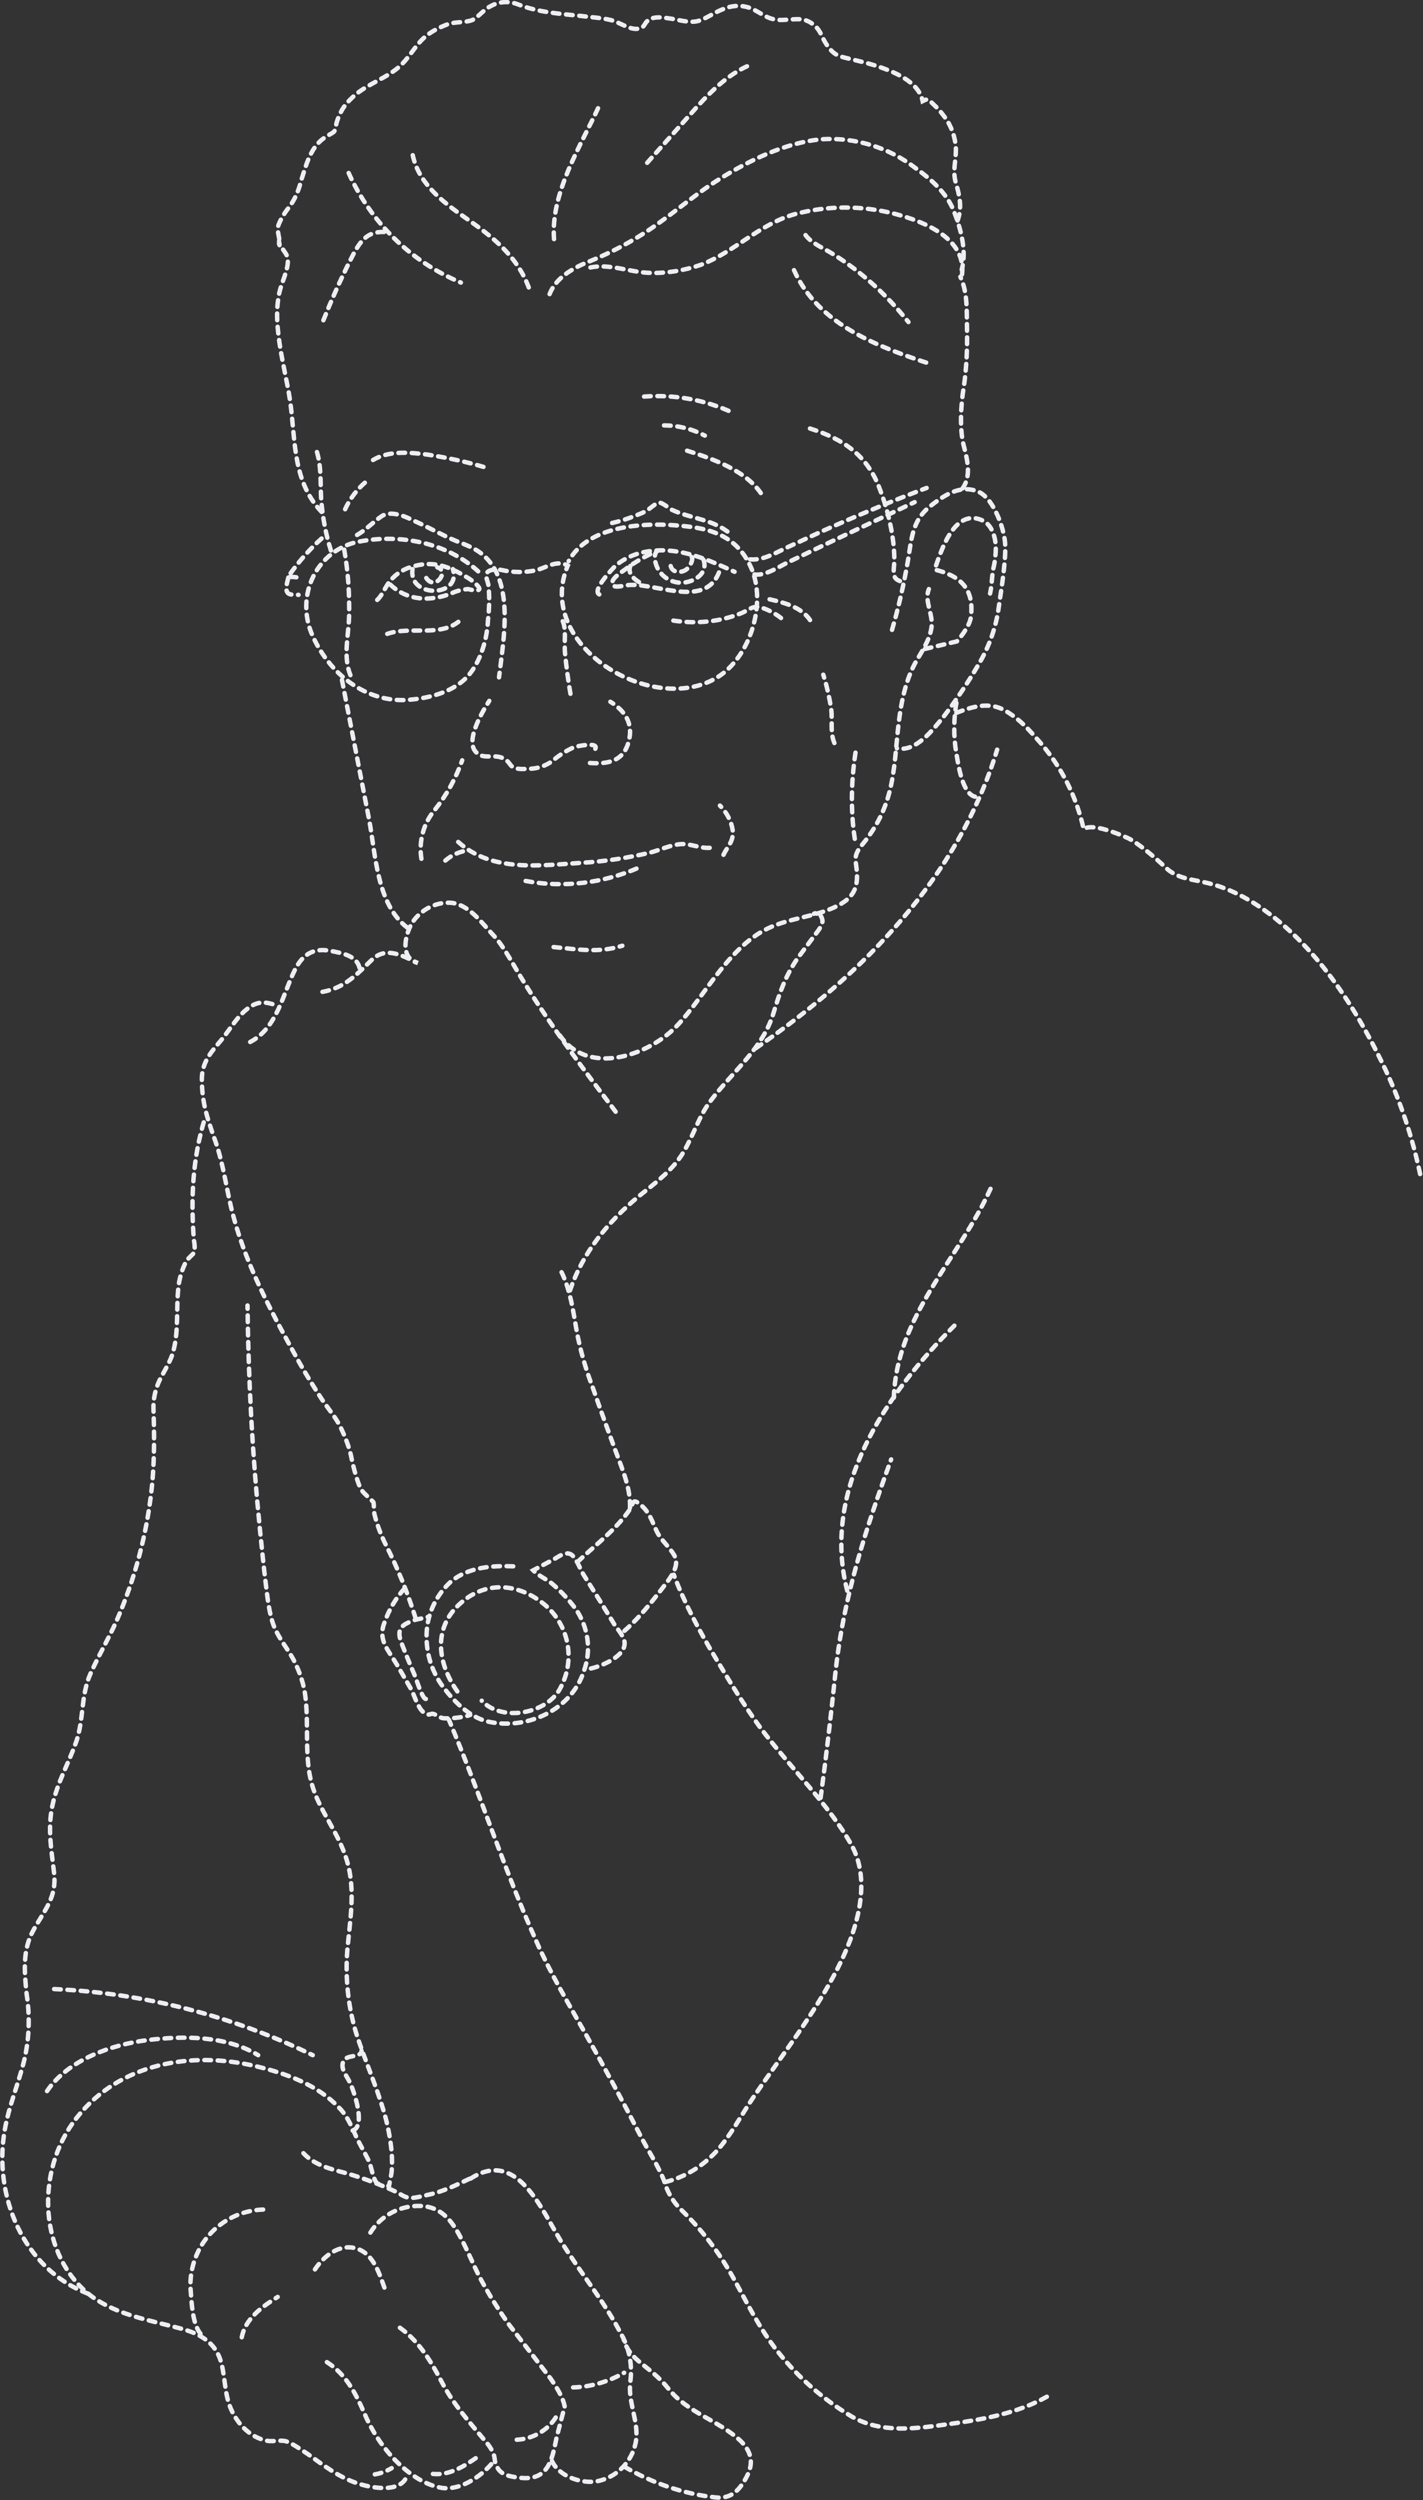 <svg xmlns="http://www.w3.org/2000/svg" viewBox="0 0 320.8 563.6" enable-background="new 0 0 320.8 563.6">
	<rect x="0" y="0" width="320.8" height="563.6" fill="#333333" stroke="none"/>
	<g style="fill:none; stroke: #eeeff3; stroke-linecap: round; stroke-dasharray: 1.5px;">
<g id="phands"><path d="M73.7 532.5c4.2 2.7 6.3 6.7 8.3 11.2 1.6 3.9 3.9 7.5 6.8 10.6 2.8 2.9 6.4 5.7 10.5 6.5s8.9-2.2 11.8-5.7M68.4 485.4c2.5 2.7 6.2 3.6 9.6 4.5 3.9 1.1 7.8 2.6 11.5 4.3 1.2.7 2 1.3 3.3 1.3 1.2-.1 2.4-.4 3.6-.7 3.5-.7 6.6-2.3 9.8-3.8l-.5.4c10.7-7.5 16.3 6.6 20.8 13.9 4.5 7.3 9.8 13.6 13.6 21 1.8 3.2 2.5 6.9 2 10.6-.6 4.8 2.1 9.2 1.2 13.8-.9 4.4-4.4 7.9-8.9 8.7-3.5.5-8.5-1.2-10-4.7M85.3 492.3c-1-.1-1.6-3.8-2-4.8s-1.8-3.4-2.7-5.2-2-5-4.1-7.1c-4.9-5.2-12-7.8-18.8-9.4-14.7-3.5-30.7-.7-40.4 11.6s-8.4 31.5 3.4 40.3c5.9 4.3 13.4 5.4 20.3 7.3 3.2.9 6.3 2.3 8 5.4s1.4 7.4 2.5 11.1 4 7.5 8.1 8.6c1.6.5 3.4-.1 4.7.2s3.7 2 5.2 3c3.5 2.5 6.8 5.1 11 6.5s10.5 2.1 11.4-2.2M54.5 526.9c.8-4.2 4.6-6.9 8.1-9.1M45.2 526.1c-1.8-2.2-2-6.9-2.2-9.6-.3-3.2.4-6.4 1.8-9.2 2.9-5.7 8.9-9.3 15.3-9.2M71 511.6c2-3 5.5-5.9 9.4-4.7s5.2 5.9 6.4 9.2M83.5 503.3c2.4-3.9 6.8-6.2 11.4-6 4.7.2 7.1 3.5 9.1 7.4s2.6 5.6 4 8.4c2 3.8 4.3 7.5 6.8 11l9.4 12.2c1.2 1.8 2.7 4 3.1 6.2l-1.8 6.9c-1 4.8-1.7 9.8-8 9.2-1.7-.2-4-.4-5.1-1.9s-.7-2.3-1.1-3.4c-.4-1.1-1.1-2.1-1.9-3-3.6-4.3-7.2-8.3-9.8-13.3s-5.4-9.7-10.4-12.9M97.6 557.7c3.9.4 7.3-1.9 10.3-4M116.5 550c3.9-.2 7.5-2.4 9.3-5.9M129.2 538.2c4-.1 8-1.3 11.5-3.3M140.8 556.1c6.3 3.7 13.3 6.1 20.5 6.9 3.6.4 5.5-1.7 7.1-4.8s.9-5.6-1.4-7.9c-5-4.7-11.9-6.3-16.3-11.8s-8.9-6.2-10.2-11.5M84.5 557.8c1.3-.2 2.6-.7 3.8-1.4M10.6 471.4c4.8-7.1 14.6-10.5 22.7-11.5s17.7-1 24.9 3.4M79.5 480.3c3.1-1 .2-9.1-.6-10.8s-2.2-3.1-1.5-4.8 4.1-.7 4.1-2.4M12.2 448.4c20.2.9 40.1 6 58.3 14.9M56.4 234.9c6.1-3.2 7.3-10.7 10.1-16.3 1.6-3.2 3.9-4.9 7.6-4.3s6.5 1.4 7 4.1M72.7 223.6c5-.9 7.7-3.9 11.1-7.2s7.3-.7 10.4.7c-3.8-1.1-3-5.4-1.8-8.1s4.6-5.6 8.9-5.5 7.4 4.7 9.9 7.3 4.8 7.3 7.1 10.9c6.3 10.2 13.5 19.7 20.7 29.2M128.5 290.9c2.9-8.6 8.6-15.5 15.6-21.3 3.6-2.9 7.6-5.8 10-9.9 2.4-4.1 3.4-7.9 6-11.4 4.9-6.6 11.9-11.9 14.3-20 1.4-4.6 2.7-8.4 5.5-12.4l4.4-5.9s1.3-1.6 1.1-2.6-.9-2-1.9-1.4M126.6 286.8c2 4.1 2.6 8.7 3.4 13.2.8 4.4 2.1 8.8 3.7 13 1.6 4.6 3.3 9.3 5 13.9s3.6 8.8 3.3 13.5M93.7 364.8c-1.8-5.7-4-11.2-6.7-16.5-1.1-2.2-2-4.6-2.6-7-.1-.5-.1-2.3-.2-2.6s-2-1.8-2.7-2.8-1.9-5.2-2.4-7.9c-.5-2.1-1.3-4.1-2.2-6-1.1-2.4-2.9-4.4-4.3-6.5s-3.5-5.5-5.1-8.3c-5.7-10.3-11.7-21.2-14.8-32.7-1.6-5.7-2.2-11.8-4.2-17.4-2-5.6-2.9-8.6-3-13.5s3.1-7.3 5.3-10.3 3.4-4.9 5.7-6.4 4.2-.8 6.3-.1M150 491.9c4.4-1.1 8.3-3.5 11.4-6.8 3.3-3.6 5.6-8.1 8.3-12.1 6.5-9.6 13.8-18.8 19.1-29.2 4.1-8 7.9-19.2 3.2-27.8s-13.8-17.5-20.5-26.4c-3.8-5.2-7.1-10.7-10.4-16.2s-6.8-12-9.2-18.4M185 405.3c1.3-9.6 2.4-19.2 3.4-28.8 1.8-16.5 6.8-31.9 12.5-47.5M191 358.6c-5.9-23 8.8-44.5 24.3-59.9M201.5 315.1c.6-18.5 14.6-31.2 21.8-47.1M236 540.3c-6.6 3.7-14.2 5.1-21.6 6.1s-15.5 2.4-22.5-1.7c-6.3-3.8-11.9-8.7-16.5-14.5-4.1-5.1-7-11.1-10.2-16.9-3.2-5.7-7.1-10.8-11.8-15.3-1.8-1.8-3-4-3.7-6.4-1.3-3.4-3.8-7.1-5.5-10.5-3.8-7.4-7.7-14.6-11.8-21.9s-8.2-14.1-11.5-21.6c-7.3-16.3-12.7-33.4-19.7-49.9"/></g>
<g id="pface"><path d="M100.4 194c1.5-1.3 3.3-2.1 5.3-2.3M79 152.2c-1.7-4.1-.4-9.1-.3-13.3.1-5-.2-10-1.1-15M135.1 134c-1.7-.9 2.9-5.7 3.6-6.4 2.3-2 5.2-3.1 8.2-3.4 6.6-.8 12.8 2 18.7 4.7M158.6 126.2c1.3 3.6-3.4 5.8-6.4 5-1.7-.4-3.1-1.5-3.9-3-.5-.9-1.2-3.2-.1-4-2.6 1.1-5.1 2.5-7.3 4.2-.8.6-2.8 1.8-2.9 3s1.8.8 2.9.6c6-1.2 17.9 5.6 21.2-3M142.1 127.6c-.8 1.9 1.4 3.4 2.8 4.1M88 131.8c3.9 3.7 9 3.8 13.7 2 1.2-.6 2.5-.9 3.8-1 .6.1 2 .6 2.5.1s-2-2.4-2.8-2.8c-3.8-2.3-7.2-3.7-11.8-2.5-2.1.5-4 1.6-5.4 3.3-1.4 1.6-1.9 4-3.9 5M93 128.3c-1 6.6 11.1 6.4 9.1 0M134.2 168.8c.8-1.6-4-.6-4.7-.4-1.8.8-3.4 1.8-4.9 3.1-1.6 1.2-3.7 1.9-5.7 1.8-.9.1-1.8.1-2.7-.1-1.1-.4-1.1-.9-1.8-1.6-2.5-2.3-5.4.2-7.3-2.3s1.1-8 3.2-11.3M133 172c4.1.3 7.5-.4 8.7-4.7s-.9-7.1-4.1-9.1M128.6 156.4c-.5-2.9-.9-5.9-1.2-8.9s.4-5.8-.7-7.8M138 117.9c2.6-.6 5.1-1.5 7.5-2.6.8-.4 2.4-2 3.1-2s2.3 1.3 2.8 1.6c4.5 2.1 9.4 2.1 13.3 5.5M80.5 120.6c2.1-1.2 3.9-3.2 5.8-4.4.9-.4 1.9-.5 2.9-.3 1.3.2 2.5.7 3.7 1.3 2.7 1.2 5.3 2.6 8 3.9s4.8 1.8 6.8 3.1c8.7 5.7 5.8 19.8 4.8 28.5M163.1 192.7c.9-1.9 2.3-3 2.1-5.4-.3-2.2-1.4-4.2-2.9-5.7M95 193.6c-.6-3.9.4-7.9 3-11 2.7-3.4 4.8-7.2 6.2-11.2M103.3 189.8c7.6 6.9 18.4 5.3 27.9 4.7 5.2-.3 10.3-1.1 15.4-2.3 2.2-.6 4.5-1.7 6.8-1.9s4.6 1.1 6.9.8M118.5 198.6c8.6 1.6 17.5.5 25.5-3M124.8 213.5c5.5.5 10.1 1.4 15.5-.3M192.7 189.1c-1-6.7-.8-13.6.3-20.3M188.1 167.5c-1-2.4-.4-5.1-.7-7.6-.4-2.6-1-5.3-1.8-7.8M87.3 142.9c5.3-1.9 12.3 1 16.7-3.3M77.8 114.8c1.1-2.4 2.7-4.5 4.7-6.2M84.1 103.7c3.6-2.2 8.5-1.7 12.4-1.2 4.4.7 8.7 1.6 13 2.9M154.9 101.6c6 1.9 13.7 4.6 17.1 10.3M145.2 89.4c6.8-.5 13.7.7 19.9 3.6M149.7 95.9c3.2 0 6.4.8 9.2 2.3M173.5 135.1c3.5.8 7.8 1.9 9.6 5.5M151.8 139.9c5.2.8 10.5.3 15.4-1.7 1.2-.5 2-1.3 3.3-1.4s4.6 1.5 6.1 3M151.2 127.6c.4 1.6 2.4 1.6 3.5.8s2.1-3.3.6-3M96.1 130.3c2 3 5.3-1.6 2.5-2.4"/></g>
<g id="pwatch"><path d="M91.2 358.1c-2 2.2-3.5 4.8-4.5 7.6-1.6 4 .8 6.2 2.8 9.6l3.3 5.7c.7 1.5 1.5 4.2 2.8 5.1s1.4 0 2.2.3 1.2.7 1.9.9 4.5 0 6.3-.7M130.2 352.1c3.9-3.7 8.7-7.3 11.7-11.7 1-1.4.5-2.9 2.6-1.1s2.6 4 3.6 6 2.8 3.4 3.9 5.3-.1 4-1.5 5.9c-3.2 4.2-6.5 8.5-10.6 11.9M115.7 353.1c-4.9-.2-10.1.2-14 3.4-3.2 2.9-5.2 6.9-5.5 11.2-.3 4.5 1 9 3.7 12.6 2.5 3.3 5.9 6.8 10.1 7.8 8.7 2 18.8-2.6 21.6-11.3 1.8-4.8 1-10.1-1.9-14.2-1.4-1.9-3.1-3.7-4.9-5.3-1.3-1.2-3.4-2-4.6-3.3l4.5-2.4c1-.5 2.5-1.8 3.8-1.3s2.3 3.5 3 4.6l3.7 5.9 3.3 5.4c.8 1.2 2.5 3 2.3 4.5-.2 3-6 5.3-8.5 5.6M103.1 381.3c-4.3-6.1-5.6-13.9.3-19.5s13.2-4.8 18.7-.6c6 4.5 7.8 12.6 4.3 19.2-2.8 5.8-13.1 8-17.8 3M96 383c-.8 0-2.1-4.4-2.5-5.3s-1.9-4.5-2.8-6.8-1.1-3.8.9-4.9 3.3-1 4.9-1.5"/></g>
<g id="psilouette"><path d="M19.9 517.1c-14.7-5.6-21.5-22.2-18.8-37.1.9-5.1 2.9-9.9 4.2-14.9 1.3-5.1 1.5-10.4.7-15.6-.5-5-1-9.9 1.6-14.5s5.2-7.4 4.6-12.7-1.5-9.9-.4-15.2 3.7-9.6 5.4-14.5 1-10.4 3.2-15.3 4.7-8.9 6.6-13.6c4-9.6 6.5-19.8 7.4-30.2.4-5.2.4-10.5.2-15.7-.1-2.3.4-4.6 1.4-6.7 1.1-2.2 2.5-4.2 3.1-6.6 1.2-4.6.6-9.4 1.1-14.1.2-2.1.8-4.2 1.8-6.1.4-.7 1.7-1.6 1.9-2.2 0-.9 0-1.7-.2-2.6-.7-9.4-.3-18.4 2.5-27.4M87.7 492.7c-.2 0-.2.1 0 .3-.1-.1.6-3 .6-3.5.1-1.4.1-2.9 0-4.3-.3-3.2-.9-6.3-1.8-9.3-1.7-5.7-4.1-11.2-6-16.9-2-6.3-2.7-12.9-2.2-19.4.6-6.7 1.9-13.6-.1-20.2s-6.2-11.1-7.9-17.2-.7-12.9-1.4-19.3c-.3-3-1.3-6-2.7-8.7-1.4-2.6-3.3-4.8-4.4-7.5s-1.5-6.6-1.9-9.8-.9-8.1-1.3-12.1c-1.7-16.8-2.6-33.7-2.8-50.5M170.4 236.3c24.3-16.8 45.6-38.5 54.4-67.3M215.6 160.7c3.6-1.4 7.4-2.6 11-.5s5.7 4.7 8 7.3c4.8 5.6 8.1 12.2 9.7 19.4 2-1.4 7.9 1.1 9.9 2 2 .9 5.9 4.1 8.6 6.7s6.1 2.6 9.6 3.5c3.7.9 7.1 2.5 10.3 4.5 12.9 8.2 22.4 22.5 28.9 36 4 8.2 6.9 16.9 8.7 25.8M217 110.1c2.1-2.9 1-6.7.2-9.9s-.7-8.5.1-13.1c.6-4.3.8-8.7.7-13-.1-3.9.2-8.1-1.5-11.7M91.8 209.1c-6.9-5.3-7.1-16.5-8.6-24.4l-6.3-32.4M74.6 124.1c-1.2-3.8-1.9-7.7-2.2-11.6-.2-3.7.1-7.5-1.1-11.1M201.1 142c1.5-5.2 2.7-10.4 3.6-15.7.8-4.7.9-8.9 4.9-12.1s7.1-4.7 10.6-3.5 5.8 7.5 6.3 10.9-.6 10.2-1.3 15c-.6 4.7-2.2 9.2-4.6 13.2-2.4 4.1-5 8-7.9 11.8-2.4 2.9-6.2 8-10.5 7.1M219.8 179.6c-2.9-.7-3.8-7.4-4.2-9.8-.7-3.9-.6-8 .1-11.9M72.5 115.4c-7.1-7.5-5.7-17.5-7.4-26.9-.9-4.9-2.1-9.8-2.5-14.7-.2-2.3-.2-4.6.2-6.8.3-2.5 1.6-4.7 2-7.1s-.5-2.7-1.4-4.3-.3 0-.4-.4-.2-2.4 0-1c-.1-.9-.4-1.9-.4-2.7s1.2-3.1 2.5-4.7c1.3-1.7 2.2-3.7 2.7-5.8 1.2-3.7 2.2-8.2 5.9-10.3 2.1-1.3 1.6-.6 2.2-3.1.6-2 1.6-3.8 3.1-5.2 3-3.1 6.9-4.2 10.2-6.7s4.3-5.8 7.4-8c1.4-1 2.9-1.7 4.5-2.3 1.6-.5 4.1-.3 5.4-.9s2.6-2.4 4.1-3.1c1.9-1.1 4.2-1.2 6.2-.4 4.6 1.8 9.3 2.1 14.2 2.6 2.2.3 4.5.4 6.6.9s4.2 2.2 6.1 2 1.3-1.3 2.7-2.1 3.3-.4 4.8-.2 4 1 5.9.6 4-2.1 6.1-2.8c2.1-.9 4.5-.9 6.6.1 2.5 1.3 3.6 2.5 6.6 2.4s4.5-.6 6.5.7 2.2 2.8 3.1 4.3 1.9 2.7 3.4 3.2 5.7 1.3 8.6 2.3 9.1 3.2 10 7.8c1.2-.6 1.2-.5 2.2.5 1 .9 1.9 1.9 2.7 3 1.6 2.1 2.5 4.7 2.6 7.3 0 2.8-.8 5 0 7.7s1.5 5.6.3 8.6M123.9 66.3c1.4-3.6 5-5.7 8.3-7.1 3.8-1.5 7.5-3.3 11-5.4 6.8-4 12.5-9.4 19.1-13.5s14.6-8.1 22.8-8.9c7.7-.5 15.2 1.8 21.3 6.5 3.5 2.5 7 5.6 8.6 9.6s3 9.2 1.8 13.3"/></g>
<g id="phead"><path d="M72.9 72.2c1.8-4.5 3.8-9 6-13.4s3.7-6.7 7.9-6.5M78.6 39c5 11.1 14 20 25.3 24.7M119.2 64.8c-2.6-7-8.1-11.4-14-15.5s-11.2-8.3-12.3-15.1M133.1 60.3c4.2-.9 8.8 1 13 1.2 4 .2 8.1-.5 11.9-1.8 7.6-2.9 13.1-9.1 21.1-11.4 7.4-2 15.2-2 22.6-.1 6.6 1.7 16.6 5.7 15.1 14.2M179 60.9c5.5 12.4 19.2 17.4 31.2 21.3M182.6 96.6c7.6 2.4 13 6.1 15.8 13.8 1.5 3.9 2.5 7.9 3 12 .2 1.9.3 3.8.1 5.7-.1 1.6 0 2.5 1.7 3M208.5 146.3l7.2-1.7s3-3.2 3.2-5.7c.7-6.2-2.4-9.1-8.2-10.5 1.4-4 4.3-13.7 10.5-11.2 2.4.9 3.2 3.8 3.3 6.1 0 1.7-.2 3.4-.6 5-.3 1.8-.3 3.7-.7 5.5M126.2 233.4c6.1 8.8 18.4 5 25-.8s12.3-18.8 22.1-23.4c4.9-2.3 10.6-2.5 15.5-5s4.7-5.7 4.1-10c-.3-2.3 1.6-3.7 2.8-5.5 1.4-1.9 2.6-4 3.5-6.2 2.1-5 2.5-10.4 3-15.7s1.2-11.9 4.1-17.3c1.4-2.5 3.3-5.1 3.7-8.1s-1.7-5.9-.6-8.6M181.6 53c1.4 1.9 4 2.9 5.9 4.1 2.3 1.4 4.4 2.9 6.5 4.6 4 3.2 7.6 6.9 10.8 10.9M124.9 53.9c-.8-10.5 6.1-21.1 10.3-30.3M145.9 36.7l11.4-12.8c3.2-3.5 6.8-7 11.2-9"/></g>
<g id="pglasses"><path d="M107.8 128.8c-7.1-6.5-17.6-8.5-26.9-6.7s-14.6 12-10.4 21.3 13 15.4 22.3 14.3c4.1-.4 8.7-1.6 11.9-4.5s5.1-8.5 5.3-13.3c.3-2.7.4-5.3.1-8-.1-.8-.8-2-.3-2.8s2.4-.8 3.3-.6c2.6.6 5.4.6 8 0 2.3-.7 4.5-2.3 6.9-1-7.6 17.9 19 34.2 33.7 25.2 7.5-4.6 11.2-16.8 7.6-24.8s-10.6-9-17.4-9.5-19.3 0-23.7 8.1M72.5 121.4c-2.9 2.6-5.4 5.5-7.6 8.7 1-.1 1.9 0 2.9.2M65 130.2c-.2.8-.4 1.6-.5 2.4.2 1.7 1.1 1.4 2.8 1.5M169.1 126.1c3.2.3 6.3-1.8 9-3s6.8-3.2 10.3-4.7c6.8-3 13.6-5.8 20.5-8.4M170.1 129.5c2.6.4 6-2.1 8.3-3.1l9.4-4.5 18.4-8.7"/></g>
</g>
</svg>